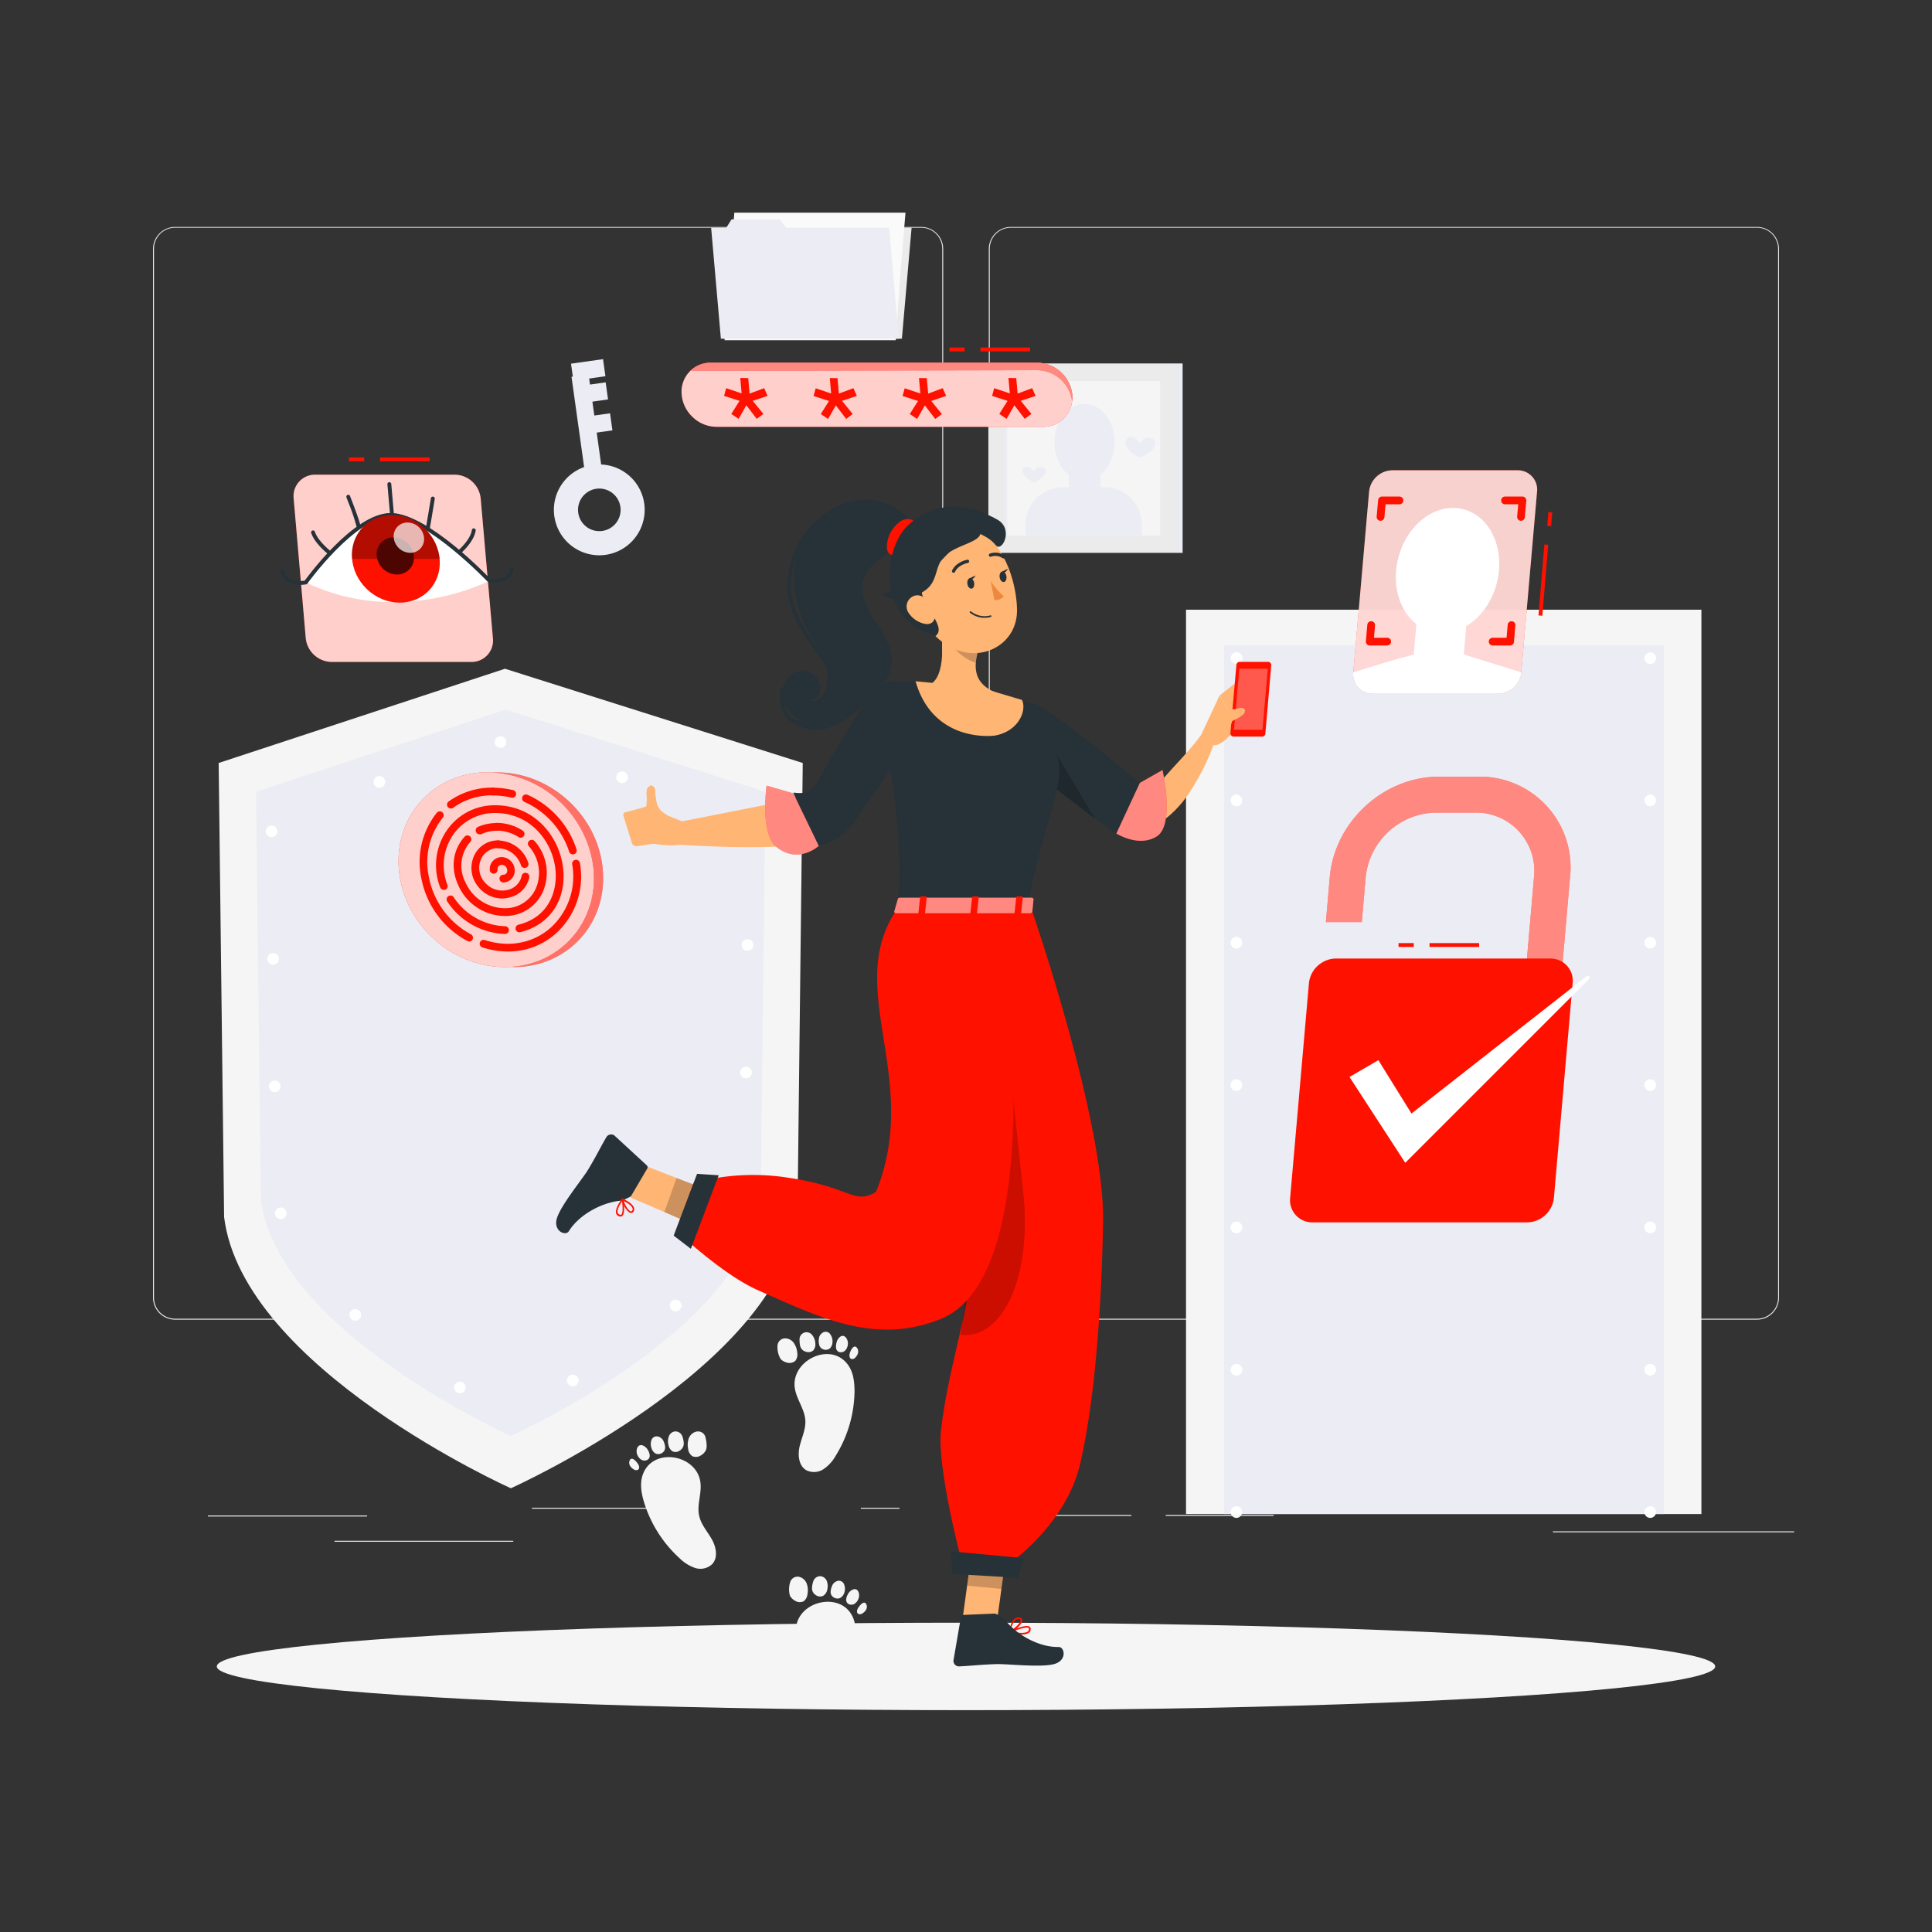 <svg xmlns="http://www.w3.org/2000/svg" viewBox="0 0 500 500"><rect x="0" y="0" width="500" height="500" fill="#333333" stroke="none"/><g id="freepik--background-complete--inject-2"><path d="M238.4,341.53H45.31a5.72,5.72,0,0,1-5.71-5.71V64.39a5.72,5.72,0,0,1,5.71-5.66H238.4a5.71,5.71,0,0,1,5.7,5.71h0V335.82A5.71,5.71,0,0,1,238.4,341.53ZM45.31,58.93a5.47,5.47,0,0,0-5.46,5.46V335.82a5.47,5.47,0,0,0,5.46,5.46H238.4a5.46,5.46,0,0,0,5.45-5.46V64.39a5.46,5.46,0,0,0-5.45-5.46Z" style="fill:#e6e6e6"></path><path d="M454.7,341.53H261.6a5.71,5.71,0,0,1-5.7-5.71V64.39a5.71,5.71,0,0,1,5.7-5.66H454.7a5.71,5.71,0,0,1,5.7,5.66V335.82A5.71,5.71,0,0,1,454.7,341.53ZM261.6,58.93a5.46,5.46,0,0,0-5.45,5.46V335.82a5.46,5.46,0,0,0,5.45,5.46H454.7a5.48,5.48,0,0,0,5.47-5.46V64.39a5.48,5.48,0,0,0-5.47-5.46Z" style="fill:#e6e6e6"></path><path d="M207.75,197.46,206.38,315c-4.84,39.11-74.17,70.16-74.17,70.16S62.87,354.14,58,315L56.59,197.46l74.1-24.39Z" style="fill:#f5f5f5"></path><path d="M198.08,204.9l-1.19,105.54c-4.22,34.11-64.69,61.19-64.69,61.19s-60.47-27.08-64.68-61.19L66.25,204.9l64.63-21.27Z" style="fill:#ECEDF4"></path><path d="M193.84,211.56l-1.12,96.89c-4,32-60.65,57.36-60.65,57.36s-56.69-25.39-60.64-57.36l-1.19-96.89,60.59-19.94Z" style="fill:none;stroke:#fff;stroke-linecap:round;stroke-linejoin:round;stroke-width:3px;stroke-dasharray:0,33"></path><rect x="306.94" y="157.79" width="133.38" height="234.04" style="fill:#f5f5f5"></rect><rect x="316.8" y="166.99" width="113.85" height="224.84" style="fill:#ECEDF4"></rect><path d="M320,392.83a1.43,1.43,0,0,1-.58-.12,1.39,1.39,0,0,1-.48-.32,1.33,1.33,0,0,1-.33-.49,1.56,1.56,0,0,1-.11-.57,1.5,1.5,0,0,1,1.79-1.47l.28.08.26.14a2.11,2.11,0,0,1,.23.19,1,1,0,0,1,.18.23,1.08,1.08,0,0,1,.14.26,1.31,1.31,0,0,1,.09.28,1.36,1.36,0,0,1,0,.29,1.39,1.39,0,0,1-.12.57,1.43,1.43,0,0,1-.32.49A1.52,1.52,0,0,1,320,392.83Z" style="fill:#fff"></path><path d="M318.48,354.49A1.5,1.5,0,0,1,320,353h0a1.5,1.5,0,0,1,1.5,1.5h0A1.5,1.5,0,0,1,320,356h0A1.5,1.5,0,0,1,318.48,354.49Zm0-36.83a1.5,1.5,0,0,1,1.5-1.5h0a1.5,1.5,0,0,1,1.5,1.5h0a1.5,1.5,0,0,1-1.5,1.5h0A1.5,1.5,0,0,1,318.48,317.66Zm0-36.84a1.5,1.5,0,0,1,1.5-1.5h0a1.5,1.5,0,0,1,1.5,1.5h0a1.5,1.5,0,0,1-1.5,1.5h0A1.5,1.5,0,0,1,318.48,280.82Zm0-36.84a1.5,1.5,0,0,1,1.5-1.5h0a1.5,1.5,0,0,1,1.5,1.5h0a1.5,1.5,0,0,1-1.5,1.5h0A1.5,1.5,0,0,1,318.48,244Zm0-36.83a1.5,1.5,0,0,1,1.5-1.5h0a1.5,1.5,0,0,1,1.5,1.5h0a1.5,1.5,0,0,1-1.5,1.5h0A1.5,1.5,0,0,1,318.48,207.15Z" style="fill:#fff"></path><path d="M320,171.81a1.48,1.48,0,0,1-1.06-.44,1.06,1.06,0,0,1-.19-.23,2,2,0,0,1-.14-.25,1,1,0,0,1-.08-.29,1.36,1.36,0,0,1,0-.29,1.52,1.52,0,0,1,.44-1.06,1.37,1.37,0,0,1,.22-.19,1.26,1.26,0,0,1,.26-.13,1.52,1.52,0,0,1,.28-.09,1.47,1.47,0,0,1,.59,0,1.52,1.52,0,0,1,.28.09,1.26,1.26,0,0,1,.26.13,2.11,2.11,0,0,1,.23.19,1.52,1.52,0,0,1,.44,1.06,1.36,1.36,0,0,1,0,.29,1.61,1.61,0,0,1-.09.29,1.23,1.23,0,0,1-.14.25,1,1,0,0,1-.18.23A1.52,1.52,0,0,1,320,171.81Z" style="fill:#fff"></path><path d="M389.88,170.31a1.5,1.5,0,0,1,1.5-1.5h0a1.5,1.5,0,0,1,1.5,1.5h0a1.5,1.5,0,0,1-1.5,1.5h0A1.5,1.5,0,0,1,389.88,170.31Zm-35.7,0a1.5,1.5,0,0,1,1.5-1.5h0a1.5,1.5,0,0,1,1.5,1.5h0a1.5,1.5,0,0,1-1.5,1.5h0A1.5,1.5,0,0,1,354.18,170.31Z" style="fill:#fff"></path><path d="M427.08,171.81a1.43,1.43,0,0,1-.29,0l-.28-.08-.26-.14a2.11,2.11,0,0,1-.23-.19,1.5,1.5,0,0,1-.44-1.06,1.52,1.52,0,0,1,.44-1.06,1.3,1.3,0,0,1,.23-.18.94.94,0,0,1,.26-.14,1.31,1.31,0,0,1,.28-.09,1.47,1.47,0,0,1,.59,0l.28.09a.89.89,0,0,1,.25.14,1,1,0,0,1,.23.18,1.52,1.52,0,0,1,.44,1.06,1.5,1.5,0,0,1-.44,1.06,1.45,1.45,0,0,1-.23.19,2,2,0,0,1-.25.14l-.28.08A1.53,1.53,0,0,1,427.08,171.81Z" style="fill:#fff"></path><path d="M425.58,354.49a1.5,1.5,0,0,1,1.5-1.5h0a1.5,1.5,0,0,1,1.5,1.5h0a1.5,1.5,0,0,1-1.5,1.5h0A1.5,1.5,0,0,1,425.58,354.49Zm0-36.83a1.5,1.5,0,0,1,1.5-1.5h0a1.5,1.5,0,0,1,1.5,1.5h0a1.5,1.5,0,0,1-1.5,1.5h0A1.5,1.5,0,0,1,425.58,317.66Zm0-36.84a1.5,1.5,0,0,1,1.5-1.5h0a1.5,1.5,0,0,1,1.5,1.5h0a1.5,1.5,0,0,1-1.5,1.5h0A1.5,1.5,0,0,1,425.58,280.82Zm0-36.84a1.5,1.5,0,0,1,1.5-1.5h0a1.5,1.5,0,0,1,1.5,1.5h0a1.5,1.5,0,0,1-1.5,1.5h0A1.5,1.5,0,0,1,425.58,244Zm0-36.83a1.5,1.5,0,0,1,1.5-1.5h0a1.5,1.5,0,0,1,1.5,1.5h0a1.5,1.5,0,0,1-1.5,1.5h0A1.5,1.5,0,0,1,425.58,207.15Z" style="fill:#fff"></path><path d="M427.08,392.83a1.5,1.5,0,0,1-1.06-2.56,2.11,2.11,0,0,1,.23-.19l.26-.14.28-.08a1.47,1.47,0,0,1,.59,0l.28.08a2,2,0,0,1,.25.14,1.45,1.45,0,0,1,.23.19,1.5,1.5,0,0,1,.44,1.06,1.46,1.46,0,0,1-.44,1.06A1.5,1.5,0,0,1,427.08,392.83Z" style="fill:#fff"></path><rect x="53.79" y="392.21" width="41.21" height="0.25" style="fill:#ECEDF4"></rect><rect x="137.67" y="390.21" width="41.33" height="0.25" style="fill:#ECEDF4"></rect><rect x="222.78" y="390.21" width="10" height="0.25" style="fill:#ECEDF4"></rect><rect x="86.58" y="398.75" width="46.25" height="0.25" style="fill:#ECEDF4"></rect><rect x="271.2" y="392.08" width="21.6" height="0.25" style="fill:#ECEDF4"></rect><rect x="301.7" y="392.08" width="27.93" height="0.25" style="fill:#ECEDF4"></rect><rect x="401.89" y="396.31" width="62.44" height="0.25" style="fill:#ECEDF4"></rect><polygon points="233.41 87.65 187.34 87.65 189.86 58.94 235.92 58.94 233.41 87.65" style="fill:#ebebeb"></polygon><polygon points="234.34 55.04 233.08 70.03 231.82 88.05 187.52 88.05 190.04 55.04 234.34 55.04" style="fill:#fafafa"></polygon><polygon points="230.11 58.94 232.62 87.65 186.56 87.65 184.04 58.94 187.96 58.94 189.32 56.78 201.73 56.78 203.51 58.94 230.11 58.94" style="fill:#ECEDF4"></polygon><rect x="255.79" y="94.06" width="49.02" height="49.02" style="fill:#ebebeb"></rect><rect x="304.81" y="94.06" width="1.25" height="49.02" style="fill:#ECEDF4"></rect><rect x="260.31" y="98.6" width="39.96" height="39.96" style="fill:#f5f5f5"></rect><rect x="260.32" y="98.6" width="0.37" height="39.96" style="fill:#ECEDF4"></rect><ellipse cx="280.67" cy="114.43" rx="7.79" ry="9.92" style="fill:#ECEDF4"></ellipse><rect x="276.6" y="121.15" width="8.21" height="8.21" transform="translate(561.41 250.52) rotate(180)" style="fill:#ECEDF4"></rect><path d="M265.4,126.12h30.08a0,0,0,0,1,0,0v2.8a9.64,9.64,0,0,1-9.64,9.64H275a9.64,9.64,0,0,1-9.64-9.64v-2.8A0,0,0,0,1,265.4,126.12Z" transform="translate(560.87 264.68) rotate(180)" style="fill:#ECEDF4"></path><path d="M264.64,121.88c0,1.63,3,3,3,3s3-1.33,3-3c0-.78-1.08-1.22-1.79-1A2.18,2.18,0,0,0,267.6,122a3.87,3.87,0,0,0-1.47-1.2A1.12,1.12,0,0,0,264.64,121.88Z" style="fill:#ECEDF4"></path><path d="M291.26,114.59c0,2.15,3.89,3.89,3.89,3.89s3.89-1.74,3.89-3.89c0-1-1.44-1.59-2.35-1.33a2.84,2.84,0,0,0-1.54,1.48,5.26,5.26,0,0,0-1.93-1.58A1.47,1.47,0,0,0,291.26,114.59Z" style="fill:#ECEDF4"></path><path d="M205.71,359.32c.46,2.89,2.55,5.38,2.71,8.3.13,2.29-.94,4.44-1.47,6.67s-.27,5,1.68,6.18a4.48,4.48,0,0,0,4.52-.27,10.26,10.26,0,0,0,3.15-3.49,32.46,32.46,0,0,0,4.85-16.48c0-2.45-.25-5.05-1.69-7C215,347,204.57,352.12,205.71,359.32Z" style="fill:#f5f5f5"></path><path d="M202,351.67a3.2,3.2,0,0,0,1.61.95,2.32,2.32,0,0,0,2.21-.43,2.61,2.61,0,0,0,.5-2.11,5,5,0,0,0-.91-2.56,2.78,2.78,0,0,0-2.36-1.15,2,2,0,0,0-1.82,1.74A6.11,6.11,0,0,0,202,351.67Z" style="fill:#f5f5f5"></path><path d="M210.31,345.66a1.92,1.92,0,0,0-1.94-.85,1.87,1.87,0,0,0-1.44,1.54,5.54,5.54,0,0,0,0,.73,5.82,5.82,0,0,0,.13,1.17,2.27,2.27,0,0,0,.51,1,2.39,2.39,0,0,0,1.25.64,1.86,1.86,0,0,0,1.67-.42,2.35,2.35,0,0,0,.52-1.75A3.72,3.72,0,0,0,210.31,345.66Z" style="fill:#f5f5f5"></path><path d="M214.94,345.41a1.43,1.43,0,0,0-1.75-.66,2.08,2.08,0,0,0-1.24,1.51c0,.22-.06.44-.07.66A4.28,4.28,0,0,0,212,348a1.65,1.65,0,0,0,.52.9,1.84,1.84,0,0,0,1,.42,1.66,1.66,0,0,0,1.33-.43,2.41,2.41,0,0,0,.6-1.6A3,3,0,0,0,214.94,345.41Z" style="fill:#f5f5f5"></path><path d="M219.07,346.37c-.49-.73-1-.78-1.56-.47a2.63,2.63,0,0,0-1,1.49,3.64,3.64,0,0,0-.12.59,3.1,3.1,0,0,0,0,1,1.27,1.27,0,0,0,.52.79,1.35,1.35,0,0,0,.83.2,1.61,1.61,0,0,0,1-.47,2.57,2.57,0,0,0,.67-1.43A2.41,2.41,0,0,0,219.07,346.37Z" style="fill:#f5f5f5"></path><path d="M219.88,350.42a1.6,1.6,0,0,0,0,.72.75.75,0,0,0,.43.56,1.06,1.06,0,0,0,1.1-.42,2.57,2.57,0,0,0,.63-1.08,1.57,1.57,0,0,0-.15-1.22C221,347.53,220,349.7,219.88,350.42Z" style="fill:#f5f5f5"></path><path d="M220.69,426.11c.67-2.36,1.06-4.95.17-7.24-2.75-7.13-14.11-4.86-14.86,2.4Z" style="fill:#f5f5f5"></path><path d="M204.42,412.93a3.19,3.19,0,0,0,1.32,1.33,2.31,2.31,0,0,0,2.24.15,2.63,2.63,0,0,0,1-1.91,5,5,0,0,0-.22-2.7,2.81,2.81,0,0,0-2-1.73,2,2,0,0,0-2.2,1.21A6.17,6.17,0,0,0,204.42,412.93Z" style="fill:#f5f5f5"></path><path d="M214,409.24a1.94,1.94,0,0,0-1.66-1.32,1.89,1.89,0,0,0-1.79,1.12,5.78,5.78,0,0,0-.22.7,5.51,5.51,0,0,0-.18,1.16,2.2,2.2,0,0,0,.23,1.13,2.42,2.42,0,0,0,1,.93,1.82,1.82,0,0,0,1.71,0,2.36,2.36,0,0,0,1-1.55A3.84,3.84,0,0,0,214,409.24Z" style="fill:#f5f5f5"></path><path d="M218.5,410.19A1.44,1.44,0,0,0,217,409.1a2.11,2.11,0,0,0-1.59,1.15,6.44,6.44,0,0,0-.24.61,4.07,4.07,0,0,0-.2,1.05,1.69,1.69,0,0,0,.26,1,1.81,1.81,0,0,0,.9.67,1.64,1.64,0,0,0,1.4-.08,2.4,2.4,0,0,0,1-1.38A3,3,0,0,0,218.5,410.19Z" style="fill:#f5f5f5"></path><path d="M222.24,412.18c-.28-.84-.81-1-1.38-.86a2.66,2.66,0,0,0-1.38,1.17,5.42,5.42,0,0,0-.27.54,3.07,3.07,0,0,0-.22.94,1.28,1.28,0,0,0,.29.89,1.33,1.33,0,0,0,.75.41,1.55,1.55,0,0,0,1.09-.19,2.58,2.58,0,0,0,1-1.21A2.4,2.4,0,0,0,222.24,412.18Z" style="fill:#f5f5f5"></path><path d="M222,416.3a1.58,1.58,0,0,0-.21.69.77.77,0,0,0,.27.65,1.06,1.06,0,0,0,1.17-.12,2.68,2.68,0,0,0,.89-.88,1.59,1.59,0,0,0,.17-1.22C223.77,413.79,222.32,415.65,222,416.3Z" style="fill:#f5f5f5"></path><path d="M181.27,383.66c.37,2.91-1,5.88-.3,8.73.51,2.23,2.14,4,3.26,6s1.65,4.72.09,6.4a4.46,4.46,0,0,1-4.41,1,10.49,10.49,0,0,1-4-2.49,32.45,32.45,0,0,1-9.22-14.49c-.72-2.35-1.16-4.92-.32-7.23C169,374.39,180.38,376.43,181.27,383.66Z" style="fill:#f5f5f5"></path><path d="M182.68,375.3a3.15,3.15,0,0,1-1.28,1.35,2.29,2.29,0,0,1-2.24.2,2.59,2.59,0,0,1-1.07-1.89,5.09,5.09,0,0,1,.16-2.71,2.81,2.81,0,0,1,2-1.76,2,2,0,0,1,2.23,1.16C182.76,372.58,183.11,374.39,182.68,375.3Z" style="fill:#f5f5f5"></path><path d="M173.07,371.81a1.94,1.94,0,0,1,1.63-1.36,1.89,1.89,0,0,1,1.81,1.09,5,5,0,0,1,.24.69,5.42,5.42,0,0,1,.2,1.15,2.14,2.14,0,0,1-.21,1.14,2.34,2.34,0,0,1-1,1,1.82,1.82,0,0,1-1.71.07,2.36,2.36,0,0,1-1-1.54A3.72,3.72,0,0,1,173.07,371.81Z" style="fill:#f5f5f5"></path><path d="M168.55,372.85a1.43,1.43,0,0,1,1.5-1.12,2.11,2.11,0,0,1,1.61,1.11,5.22,5.22,0,0,1,.25.61,4.1,4.1,0,0,1,.23,1.05,1.73,1.73,0,0,1-.25,1,1.81,1.81,0,0,1-.88.69,1.63,1.63,0,0,1-1.4-.05,2.37,2.37,0,0,1-1-1.36A3,3,0,0,1,168.55,372.85Z" style="fill:#f5f5f5"></path><path d="M164.85,374.92c.27-.84.79-1,1.37-.89a2.66,2.66,0,0,1,1.4,1.15,4.6,4.6,0,0,1,.28.53,2.72,2.72,0,0,1,.24.93,1.24,1.24,0,0,1-.27.9,1.32,1.32,0,0,1-.74.42,1.57,1.57,0,0,1-1.1-.16,2.63,2.63,0,0,1-1.05-1.19A2.41,2.41,0,0,1,164.85,374.92Z" style="fill:#f5f5f5"></path><path d="M165.19,379a1.76,1.76,0,0,1,.23.69.79.79,0,0,1-.26.66,1.09,1.09,0,0,1-1.18-.1,2.56,2.56,0,0,1-.9-.86,1.55,1.55,0,0,1-.19-1.22C163.36,376.56,164.85,378.39,165.19,379Z" style="fill:#f5f5f5"></path><path d="M156.73,143.59a11.75,11.75,0,1,1,10-13.27A11.77,11.77,0,0,1,156.73,143.59Zm-2.38-17.1a5.51,5.51,0,1,0,6.21,4.7A5.52,5.52,0,0,0,154.35,126.49Z" style="fill:#ECEDF4"></path><rect x="149.86" y="97.09" width="4.46" height="28.69" transform="translate(-13.94 22.09) rotate(-7.95)" style="fill:#ECEDF4"></rect><rect x="147.94" y="93.82" width="8.37" height="4.46" transform="matrix(0.99, -0.14, 0.14, 0.99, -11.82, 21.95)" style="fill:#ECEDF4"></rect><rect x="149.23" y="99.46" width="7.87" height="4.46" transform="translate(-12.59 22.15) rotate(-7.94)" style="fill:#ECEDF4"></rect><rect x="151.36" y="107.4" width="6.87" height="4.46" transform="translate(-13.67 22.45) rotate(-7.94)" style="fill:#ECEDF4"></rect></g><g id="freepik--Shadows--inject-2"><g id="freepik--Shadow--inject-214--inject-2"><ellipse id="freepik--path--inject-214--inject-2" cx="250" cy="431.27" rx="193.89" ry="11.32" style="fill:#f5f5f5"></ellipse></g></g><g id="freepik--Fingerprint--inject-2"><ellipse cx="128.44" cy="225.06" rx="24.14" ry="26.34" transform="translate(-122.95 162.21) rotate(-46.25)" style="fill:#ff1100"></ellipse><g style="opacity:0.8"><ellipse cx="128.44" cy="225.06" rx="24.14" ry="26.34" transform="translate(-122.95 162.21) rotate(-46.25)" style="fill:#fff"></ellipse></g><path d="M116.69,209.24a1,1,0,0,1-.6-1.8,19.21,19.21,0,0,1,11.57-3.6h0a1,1,0,0,1,0,2h0a17.18,17.18,0,0,0-10.37,3.2A1,1,0,0,1,116.69,209.24Z" style="fill:#ff1100"></path><path d="M121.42,243.64a1,1,0,0,1-.47-.12,23.3,23.3,0,0,1-11.9-16.18,20.37,20.37,0,0,1,4-17,1,1,0,0,1,1.54,1.28A18.39,18.39,0,0,0,111,227a21.37,21.37,0,0,0,10.88,14.8,1,1,0,0,1-.47,1.88Z" style="fill:#ff1100"></path><path d="M131.43,246.25a21.6,21.6,0,0,1-6.59-1.06,1,1,0,0,1,.62-1.91c6.15,2,12.29.88,16.84-3a17.92,17.92,0,0,0,5.78-16.6,1,1,0,1,1,2-.32,19.83,19.83,0,0,1-6.45,18.43A18.44,18.44,0,0,1,131.43,246.25Z" style="fill:#ff1100"></path><path d="M148.25,221.12a1,1,0,0,1-.95-.7,21.31,21.31,0,0,0-11.58-12.89,1,1,0,0,1,.8-1.84,23.34,23.34,0,0,1,12.68,14.12,1,1,0,0,1-.64,1.26A1.18,1.18,0,0,1,148.25,221.12Z" style="fill:#ff1100"></path><path d="M132.49,206.4a.85.85,0,0,1-.23,0,20.33,20.33,0,0,0-4.59-.53,1,1,0,0,1-1-1,1,1,0,0,1,1-1h0a22.05,22.05,0,0,1,5,.59,1,1,0,0,1-.23,2Z" style="fill:#ff1100"></path><path d="M114.85,230.29a1,1,0,0,1-.94-.65,15.87,15.87,0,0,1,1.76-14.78,15,15,0,0,1,12.52-6.46h0a1,1,0,0,1,0,2h0A13.09,13.09,0,0,0,117.3,216,13.93,13.93,0,0,0,115.79,229a1,1,0,0,1-.59,1.28A1.07,1.07,0,0,1,114.85,230.29Z" style="fill:#ff1100"></path><path d="M130.71,241.71h0a18.63,18.63,0,0,1-15-8.47,1,1,0,0,1,1.67-1.09,16.62,16.62,0,0,0,13.33,7.56,1,1,0,0,1,0,2Z" style="fill:#ff1100"></path><path d="M134.45,241.28a1,1,0,0,1-1-.76,1,1,0,0,1,.73-1.21c8.11-2,10.21-9.11,9.54-14.57-.87-7.12-6.49-14.33-15.56-14.34a1,1,0,0,1-1-1,1,1,0,0,1,1-1h0c10.23,0,16.57,8.1,17.55,16.1,1,8.25-3.33,14.83-11.05,16.75A1,1,0,0,1,134.45,241.28Z" style="fill:#ff1100"></path><path d="M124.1,215.92a1,1,0,0,1-.9-.58,1,1,0,0,1,.48-1.33,11.71,11.71,0,0,1,4.87-1,1,1,0,0,1,0,2,9.66,9.66,0,0,0-4,.87A1,1,0,0,1,124.1,215.92Z" style="fill:#ff1100"></path><path d="M130.53,237.05a13.25,13.25,0,0,1-11.91-7.9c-2.07-4.51-1.46-9.22,1.63-12.62a1,1,0,0,1,1.41-.06,1,1,0,0,1,.06,1.41,9.28,9.28,0,0,0-1.28,10.43,11.25,11.25,0,0,0,10.41,6.74,8.64,8.64,0,0,0,7.85-5.17A10.33,10.33,0,0,0,136.86,219a1,1,0,1,1,1.52-1.3,12.32,12.32,0,0,1,2.15,13,10.62,10.62,0,0,1-9.62,6.36Z" style="fill:#ff1100"></path><path d="M134.74,216.8a.94.94,0,0,1-.53-.16,10.56,10.56,0,0,0-5.66-1.68,1,1,0,0,1,0-2h0a12.48,12.48,0,0,1,6.73,2,1,1,0,0,1-.54,1.84Z" style="fill:#ff1100"></path><path d="M130,232.54a8,8,0,0,1-6.11-2.9,7.61,7.61,0,0,1-1.2-8.15,6.75,6.75,0,0,1,6.27-4h0a1,1,0,0,1,0,2,4.79,4.79,0,0,0-4.45,2.81,5.61,5.61,0,0,0,.91,6,5.91,5.91,0,0,0,6,2,4.73,4.73,0,0,0,3.59-3.64,1,1,0,0,1,1.19-.76,1,1,0,0,1,.77,1.19,6.71,6.71,0,0,1-5.06,5.15A8.12,8.12,0,0,1,130,232.54Z" style="fill:#ff1100"></path><path d="M135.82,224.62a1,1,0,0,1-1-.7,6.32,6.32,0,0,0-5.87-4.4,1,1,0,1,1,0-2h0a8.37,8.37,0,0,1,7.78,5.8,1,1,0,0,1-.65,1.26A1,1,0,0,1,135.82,224.62Z" style="fill:#ff1100"></path><path d="M130.27,228.38a1,1,0,0,1,0-2,1,1,0,0,0,1-1.06,1.47,1.47,0,0,0-1.45-1.51,1.11,1.11,0,0,0-.78.35,1.2,1.2,0,0,0-.28.88,1,1,0,1,1-2,.12,3.09,3.09,0,0,1,3-3.35,3.46,3.46,0,0,1,3.45,3.51,3,3,0,0,1-3,3.06Z" style="fill:#ff1100"></path><path d="M156,225.05c1.22,13.93-9.09,25.22-23,25.22l-1.08,0c13.26-.68,22.89-11.7,21.71-25.19a28.13,28.13,0,0,0-26.11-25.18c.35,0,.71,0,1.07,0C142.54,199.84,154.82,211.13,156,225.05Z" style="fill:#ff1100"></path><g style="opacity:0.4;isolation:isolate"><path d="M156,225.05c1.22,13.93-9.09,25.22-23,25.22l-1.08,0c13.26-.68,22.89-11.7,21.71-25.19a28.13,28.13,0,0,0-26.11-25.18c.35,0,.71,0,1.07,0C142.54,199.84,154.82,211.13,156,225.05Z" style="fill:#fff"></path></g></g><g id="freepik--verification-code--inject-2"><path d="M176.42,102.14a8.66,8.66,0,0,0,.12.89,9.12,9.12,0,0,0,2.82,5,9,9,0,0,0,6.07,2.43h84.49a7.44,7.44,0,0,0,7.59-7.4,8.88,8.88,0,0,0,0-.89,9.25,9.25,0,0,0-9-8.28H184A7.47,7.47,0,0,0,176.42,102.14Z" style="fill:#ff1100"></path><path d="M176.42,102.14a8.66,8.66,0,0,0,.12.89,9.12,9.12,0,0,0,2.82,5,9,9,0,0,0,6.07,2.43h84.49a7.44,7.44,0,0,0,7.59-7.4,8.88,8.88,0,0,0,0-.89,9.25,9.25,0,0,0-9-8.28H184A7.47,7.47,0,0,0,176.42,102.14Z" style="fill:#fff;opacity:0.8"></path><path d="M277.51,103a5.29,5.29,0,0,1-.06.8,9.25,9.25,0,0,0-9-8L178.62,96A7.56,7.56,0,0,1,184,93.86h84.49a9.25,9.25,0,0,1,9,8.28A8.88,8.88,0,0,1,277.51,103Z" style="fill:#ff1100"></path><path d="M277.51,103a5.29,5.29,0,0,1-.06.8,9.25,9.25,0,0,0-9-8L178.62,96A7.56,7.56,0,0,1,184,93.86h84.49a9.25,9.25,0,0,1,9,8.28A8.88,8.88,0,0,1,277.51,103Z" style="fill:#fff;opacity:0.5;isolation:isolate"></path><path d="M263,97.86l.36,4,3.76-1.4.89,2-3.84,1.28,2.76,3.39-1.73,1.27-2.69-3.52-2,3.52-1.89-1.27,2.13-3.39-4-1.28.54-2,4.05,1.35-.36-4Z" style="fill:#ff1100"></path><path d="M239.85,97.86l.36,4,3.76-1.4.9,2L241,103.77l2.76,3.39-1.72,1.27-2.69-3.52-2,3.52-1.9-1.27,2.14-3.39-4-1.28.54-2,4.05,1.35-.35-4Z" style="fill:#ff1100"></path><path d="M216.75,97.86l.35,4,3.76-1.4.9,2-3.85,1.28,2.76,3.39L219,108.43l-2.69-3.52-2,3.52-1.89-1.27,2.13-3.39-4-1.28.55-2,4,1.35-.35-4Z" style="fill:#ff1100"></path><path d="M193.64,97.86l.35,4,3.77-1.4.89,2-3.85,1.28,2.77,3.39-1.73,1.27-2.69-3.52-2,3.52-1.89-1.27,2.13-3.39-4-1.28.54-2,4,1.35-.35-4Z" style="fill:#ff1100"></path><rect x="245.71" y="89.94" width="3.94" height="1" style="fill:#ff1100"></rect><rect x="253.73" y="89.94" width="12.85" height="1" style="fill:#ff1100"></rect></g><g id="freepik--face-recognition--inject-2"><path d="M397.79,127.24,393.7,174a6.17,6.17,0,0,1-6,5.52H355.23a5,5,0,0,1-5-5.52l4.09-46.77a6.14,6.14,0,0,1,6-5.52h32.47A5,5,0,0,1,397.79,127.24Z" style="fill:#ff1100;opacity:0.8"></path><path d="M397.79,127.24,393.7,174a6.17,6.17,0,0,1-6,5.52H355.23a5,5,0,0,1-5-5.52l4.09-46.77a6.14,6.14,0,0,1,6-5.52h32.47A5,5,0,0,1,397.79,127.24Z" style="fill:#fff;opacity:0.8"></path><path d="M357.28,134.78h-.09a1,1,0,0,1-.91-1.08l.38-4.28a1,1,0,0,1,1-.91h4.52a1,1,0,0,1,0,2h-3.6l-.3,3.36A1,1,0,0,1,357.28,134.78Z" style="fill:#ff1100"></path><path d="M393.64,134.78h-.09a1,1,0,0,1-.91-1.08l.28-3.19H389.5a1,1,0,0,1,0-2H394a1,1,0,0,1,1,1.09l-.38,4.27A1,1,0,0,1,393.64,134.78Z" style="fill:#ff1100"></path><path d="M359,167.05h-4.52a1,1,0,0,1-.73-.32,1,1,0,0,1-.26-.76l.37-4.28a1,1,0,0,1,2,.17l-.28,3.19H359a1,1,0,0,1,0,2Z" style="fill:#ff1100"></path><path d="M390.81,167.05H386.3a1,1,0,0,1,0-2h3.6l.29-3.36a1,1,0,0,1,1.08-.91,1,1,0,0,1,.91,1.08l-.37,4.28A1,1,0,0,1,390.81,167.05Z" style="fill:#ff1100"></path><ellipse cx="374.61" cy="147.63" rx="16.37" ry="13.16" transform="translate(138.13 473.52) rotate(-75.54)" style="fill:#fff"></ellipse><polygon points="378.55 172.53 365.6 172.53 366.73 159.58 379.68 159.58 378.55 172.53" style="fill:#fff"></polygon><path d="M393.7,174a6.17,6.17,0,0,1-6,5.52H355.23a5,5,0,0,1-5-5.52s14.92-4.72,16.76-4.72h11.53Z" style="fill:#fff"></path><rect x="390.17" y="149.62" width="18.43" height="1" transform="translate(217.01 535.84) rotate(-85.29)" style="fill:#ff1100"></rect><rect x="399.24" y="133.84" width="3.62" height="1" transform="translate(234.26 523.01) rotate(-85.29)" style="fill:#ff1100"></rect></g><g id="freepik--Verified--inject-2"><rect x="361.94" y="244.07" width="3.94" height="1" style="fill:#ff1100"></rect><rect x="369.96" y="244.07" width="12.85" height="1" style="fill:#ff1100"></rect><path d="M406.33,227l-2.49,28.5a5.18,5.18,0,0,1-5.06,4.65,4.2,4.2,0,0,1-4.25-4.65L397,227a15.08,15.08,0,0,0-15.24-16.7H371.6A18.61,18.61,0,0,0,353.44,227l-1,11.64h-9.3l1-11.64c1.25-14.34,13.94-26,28.27-26h10.2A23.47,23.47,0,0,1,406.33,227Z" style="fill:#ff1100"></path><g style="opacity:0.5;isolation:isolate"><path d="M406.33,227l-2.49,28.5a5.18,5.18,0,0,1-5.06,4.65,4.2,4.2,0,0,1-4.25-4.65L397,227a15.08,15.08,0,0,0-15.24-16.7H371.6A18.61,18.61,0,0,0,353.44,227l-1,11.64h-9.3l1-11.64c1.25-14.34,13.94-26,28.27-26h10.2A23.47,23.47,0,0,1,406.33,227Z" style="fill:#fff"></path></g><path d="M407,254.46,402.15,310a7.07,7.07,0,0,1-6.92,6.35H339.69a5.73,5.73,0,0,1-5.8-6.35l4.86-55.54a7.07,7.07,0,0,1,3.46-5.39,6.8,6.8,0,0,1,3.46-1H401.2a6,6,0,0,1,3.21.91A5.76,5.76,0,0,1,407,254.46Z" style="fill:#ff1100"></path><path d="M349.25,278.72l14.43,22.21,47.59-47.59a.48.48,0,0,0-.63-.71l-45.35,35.55-8.57-13.81Z" style="fill:#fff"></path></g><g id="freepik--eye-scan--inject-2"><path d="M122,171.31H85.82a6.85,6.85,0,0,1-6.69-6.15L76,129a5.54,5.54,0,0,1,5.61-6.15h36.14A6.84,6.84,0,0,1,124.4,129l3.16,36.14A5.54,5.54,0,0,1,122,171.31Z" style="fill:#ff1100"></path><path d="M122,171.31H85.82a6.85,6.85,0,0,1-6.69-6.15L76,129a5.54,5.54,0,0,1,5.61-6.15h36.14A6.84,6.84,0,0,1,124.4,129l3.16,36.14A5.54,5.54,0,0,1,122,171.31Z" style="fill:#fff;opacity:0.8"></path><path d="M79.15,150.73S92,132.84,101.46,133.3s25.18,17,25.18,17S103.47,162.47,79.15,150.73Z" style="fill:#fff"></path><path d="M79.56,151l-.81-.58c.52-.73,12.77-17.65,22.35-17.65h.39c9.56.46,24.86,16.48,25.51,17.16l-.72.69c-.16-.16-15.68-16.41-24.84-16.85h-.34C92,133.79,79.68,150.85,79.56,151Z" style="fill:#263238"></path><path d="M77.82,151.36c-1.94,0-4.46-.72-5.35-3.46a.5.5,0,0,1,.32-.63.49.49,0,0,1,.63.32c1.15,3.54,5.45,2.69,5.63,2.65a.51.51,0,0,1,.59.39.5.5,0,0,1-.39.59A7.36,7.36,0,0,1,77.82,151.36Z" style="fill:#263238"></path><path d="M85.45,143.68a.5.5,0,0,1-.31-.1c-.15-.12-3.7-2.86-4.6-5.65a.5.5,0,0,1,.32-.63.51.51,0,0,1,.63.32c.81,2.49,4.22,5.14,4.26,5.16a.5.5,0,0,1,.09.7A.5.5,0,0,1,85.45,143.68Z" style="fill:#263238"></path><path d="M92.79,136.87h0a.52.52,0,0,1-.49-.51,52.06,52.06,0,0,0-2.17-6.4c-.25-.66-.43-1.14-.47-1.26a.5.5,0,0,1,.34-.63.5.5,0,0,1,.62.34c0,.12.21.56.44,1.19,1.4,3.67,2.26,6.08,2.24,6.78A.49.49,0,0,1,92.79,136.87Z" style="fill:#263238"></path><path d="M101.46,133.8a.52.52,0,0,1-.5-.46l-.7-8a.5.5,0,0,1,1-.09l.7,8.06a.51.51,0,0,1-.45.54Z" style="fill:#263238"></path><path d="M128.14,150.81a8.44,8.44,0,0,1-1.46-.12.5.5,0,0,1-.39-.59.48.48,0,0,1,.58-.39s2.45.47,3.95-.59a2.8,2.8,0,0,0,1.14-2,.5.5,0,1,1,1,.15,3.79,3.79,0,0,1-1.56,2.65A5.7,5.7,0,0,1,128.14,150.81Z" style="fill:#263238"></path><path d="M119.16,143.15a.48.48,0,0,1-.37-.17.5.5,0,0,1,0-.71s3-2.64,3.32-5.1a.51.51,0,0,1,.57-.42.5.5,0,0,1,.42.57c-.42,2.82-3.52,5.58-3.65,5.7A.46.46,0,0,1,119.16,143.15Z" style="fill:#263238"></path><path d="M110.71,137.34h-.09a.51.51,0,0,1-.41-.58c0-.06,1.1-6.49,1.3-7.81a.5.5,0,1,1,1,.15c-.2,1.33-1.29,7.77-1.3,7.83A.5.5,0,0,1,110.71,137.34Z" style="fill:#263238"></path><ellipse cx="102.45" cy="144.63" rx="10.84" ry="11.84" transform="translate(-72.87 118.63) rotate(-46.25)" style="fill:#ff1100"></ellipse><path d="M107.14,144.63a6.45,6.45,0,0,0,0-.76,5.36,5.36,0,0,0-5.24-4.81,4.34,4.34,0,0,0-4.39,4.81,3.28,3.28,0,0,0,.14.76H91.13a10.21,10.21,0,0,1,10.33-11.33,12.63,12.63,0,0,1,12.33,11.33Z" style="opacity:0.3"></path><path d="M107.13,143.87a6.45,6.45,0,0,1,0,.76,4.33,4.33,0,0,1-4.41,4.05,5.35,5.35,0,0,1-5.09-4.05,3.28,3.28,0,0,1-.14-.76,4.34,4.34,0,0,1,4.39-4.81A5.36,5.36,0,0,1,107.13,143.87Z" style="opacity:0.7"></path><path d="M109.74,139.15a3.54,3.54,0,0,1-3.58,3.92,4.37,4.37,0,0,1-4.26-3.92,3.53,3.53,0,0,1,3.58-3.92A4.36,4.36,0,0,1,109.74,139.15Z" style="fill:#fff;opacity:0.7"></path><rect x="90.32" y="118.38" width="3.94" height="1" style="fill:#ff1100"></rect><rect x="98.34" y="118.38" width="12.85" height="1" style="fill:#ff1100"></rect></g><g id="freepik--Character--inject-2"><path d="M276,191.65l.34.41.46.53c.33.35.65.72,1,1.06.69.72,1.44,1.42,2.2,2.13a58.1,58.1,0,0,0,4.77,3.95c1.69,1.26,3.47,2.41,5.25,3.55,1,.54,1.82,1.11,2.76,1.63l2.17,1.2a1.44,1.44,0,0,0,1,.06c.7-.21,4.72-4.19,6-5.67,2.84-3.25,7.14-7.53,9.46-11.17L314,192.9a58.69,58.69,0,0,1-6.47,12.64,28,28,0,0,1-5.1,5.71,14.34,14.34,0,0,1-3.92,2.35,9.51,9.51,0,0,1-5.68.43,8.9,8.9,0,0,1-1.43-.48l-.9-.39-1.62-.74c-1.09-.48-2.14-1.06-3.2-1.59a66.35,66.35,0,0,1-6.16-3.73,63.54,63.54,0,0,1-5.75-4.46c-.95-.83-1.8-1.67-2.67-2.58-.43-.45-.87-.92-1.29-1.41l-.62-.76c-.23-.28-.4-.49-.71-.92Z" style="fill:#ffb573"></path><path d="M311,189.88l4.64-9.92,4.43,7.94s-2.91,5-6.07,5Z" style="fill:#ffb573"></path><polygon points="320.9 175.84 325.58 181.86 320.11 187.89 315.68 179.96 320.9 175.84" style="fill:#ffb573"></polygon><path d="M319.27,190.63h7.37a.84.84,0,0,0,.83-.76L329,172.2a.83.83,0,0,0-.83-.91h-7.36a.84.84,0,0,0-.83.77l-1.55,17.66A.84.84,0,0,0,319.27,190.63Z" style="fill:#ff1100"></path><polygon points="319.35 188.86 326.73 188.86 328.11 173.07 320.73 173.07 319.35 188.86" style="fill:#fff;opacity:0.3"></polygon><path d="M318.87,186.62h0l1.31-.67a8,8,0,0,0,1.83-1.28l.24-.87a1.26,1.26,0,0,0-1.39-.57l-1.09.3-5.41.41-.13,2.28,1.58,2.44.54,0A2.47,2.47,0,0,0,318.87,186.62Z" style="fill:#ffb573"></path><path d="M266.56,182c3.75-.68,30.2,22.25,30.2,22.25l-7.84,11.5s-28.92-20.14-28-25C261.81,185.64,261.1,183,266.56,182Z" style="fill:#263238"></path><path d="M269.9,189.33l-.29,12c3,2.33,13.84,10.64,13.84,10.64Z" style="opacity:0.2;isolation:isolate"></path><polygon points="248.93 420.31 257.8 421.18 260.62 400.61 251.74 399.74 248.93 420.31" style="fill:#ffb573"></polygon><polygon points="161.6 299.61 159.33 308.25 178.52 316.52 182.5 307.75 161.6 299.61" style="fill:#ffb573"></polygon><path d="M264.15,423a3.38,3.38,0,0,0,2.19-.48,1.18,1.18,0,0,0,.4-1,.65.65,0,0,0-.34-.57c-1.07-.64-4.69,1.08-5.1,1.27a.21.21,0,0,0-.12.21.21.21,0,0,0,.17.18A15.5,15.5,0,0,0,264.15,423Zm1.61-1.79a.7.7,0,0,1,.4.09.26.26,0,0,1,.14.23.8.8,0,0,1-.27.67c-.55.47-2,.51-4,.13a11.52,11.52,0,0,1,3.76-1.13Z" style="fill:#ff1100"></path><path d="M261.39,422.57l.08,0c1.08-.45,3.25-2.31,3.11-3.33a.79.79,0,0,0-.78-.62,1.47,1.47,0,0,0-1.19.3c-1.15.89-1.42,3.3-1.44,3.39a.23.23,0,0,0,.05.21A.22.22,0,0,0,261.39,422.57ZM263.6,419l.12,0c.39.06.41.21.41.26.09.61-1.39,2.09-2.5,2.68a4.78,4.78,0,0,1,1.22-2.72,1.06,1.06,0,0,1,.77-.19Z" style="fill:#ff1100"></path><path d="M257.36,417.6l-8,.34a.7.7,0,0,0-.69.63l-1.92,11.17a1.44,1.44,0,0,0,1.37,1.52h.16c3.49-.18,5.17-.44,9.59-.59,2.71-.09,11,.89,14.7.05s3-4.51,1.41-4.48c-5.14.1-11.07-3.25-14-7.17C259.47,418.74,257.92,417.57,257.36,417.6Z" style="fill:#263238"></path><path d="M163.41,309.38l4.08-6.93a.69.69,0,0,0-.17-.92L159,293.86a1.45,1.45,0,0,0-2,.32l-.09.14c-1.74,3-2.43,4.58-4.7,8.37-1.4,2.33-6.74,8.8-8,12.33s2.16,5,3,3.62c2.71-4.38,8.74-7.54,13.64-7.92C161.32,310.54,163.13,309.87,163.41,309.38Z" style="fill:#263238"></path><polygon points="260.62 400.61 259.17 411.22 250.29 410.35 251.73 399.75 260.62 400.61" style="opacity:0.2"></polygon><polygon points="188.4 309.89 184.3 319.14 171.94 313.68 175.09 304.87 188.4 309.89" style="opacity:0.2"></polygon><path d="M272.23,192.55c5.07,8.62-1.13,15.89-6.31,41.65l-33.42.09c.54-13.88.48-25.1-5.44-52.41a4.58,4.58,0,0,1,4.49-5.6c2.76,0,6.23.09,9.76.45a121.54,121.54,0,0,1,16.55,2.51,68.75,68.75,0,0,1,8.7,2.72C268.28,182.54,270.35,187.22,272.23,192.55Z" style="fill:#263238"></path><path d="M267.16,235.94s18.77,54.27,18.32,80.37c-.26,14.95-1.39,42.81-5.9,62.4-3.68,16-18.68,26.2-18.68,26.2l-12-.71s-6.5-24.4-5.37-34.11c2.25-19.33,8.92-33.85,8.11-51.6-1.28-29.06-9.88-83-9.88-83Z" style="fill:#ff1100"></path><polygon points="246.49 407.33 263.44 408.33 264.98 403.24 246.04 401.49 246.49 407.33" style="fill:#263238"></polygon><path d="M248.63,345.58s0-.1.1-.09c10.65,1,18-14.33,16.25-35.32l-5.65-53.5Z" style="opacity:0.2;isolation:isolate"></path><path d="M258.74,235.49s14.92,95.43-16.1,106.17c-16.37,6.2-30.14-.52-46.45-7.74-9.43-4.17-21.21-15.46-21.21-15.46l4.53-12.33a59,59,0,0,1,25-1.26c15.9,2.46,16.57,7,22.22,3.57,11.88-29.36-8.56-52.57,5.33-73Z" style="fill:#ff1100"></path><polygon points="180.4 303.79 174.34 319.78 178.8 323.19 186 304.16 180.4 303.79" style="fill:#263238"></polygon><path d="M177.9,217.56c-1.51,2.23-9.17.72-9.17.72l-1.63-9.49,9.41,3.77Z" style="fill:#ffb573"></path><path d="M169,208.3l1.46,9.86-5.65.84a1.24,1.24,0,0,1-1.33-1L161.31,211a.65.65,0,0,1,.46-.77Z" style="fill:#ffb573"></path><path d="M166.47,212.77l3.22.57,3.05-2.29-1.18-.84a4,4,0,0,1-1.58-2.37,17.34,17.34,0,0,1-.41-3.05v-.34a1.39,1.39,0,0,0-1.18-1.2l-.8.59c-.5,1.09-.14,2.36-.2,3.21l-.13,1.65-1.29.56Z" style="fill:#ffb573"></path><path d="M228.67,180l-18.92,26L175,212.86v5.7s32.66,2.42,40-1.85,19.65-30.17,19.65-30.17Z" style="fill:#ffb573"></path><path d="M228.45,130c-7.94-2.66-17.15,2.27-20.78,9.81s-2.36,16.79,1.73,24.09c1.23,2.21,2.7,4.29,3.71,6.6a10.44,10.44,0,0,1,.69,7.37c-.82,2.39-1.66,3.92-4.62,3.54,0,0,0-1.64,1.13-1.44h0s-2.4,1.33-3.34.46c1.09,1.68,4,1.07,4.93-.71,1.39-2.65-1.17-6.24-4.17-6.21s-5.44,3.07-5.34,6.06a8.22,8.22,0,0,0,5,6.89,3.72,3.72,0,0,1-4-2.15c1.36,3.56,5.8,5.13,9.55,4.43s6.92-3.1,9.86-5.53c4-3.28,8.09-7.43,8-12.56-.09-3.83-2.55-7.12-4.62-10.35s-3.88-7.17-2.56-10.76c1.11-3.05,4.13-4.89,6.79-6.75,1.92-1.33,5.82-4.3,5.36-7.11C235.3,133,230.7,130.75,228.45,130Z" style="fill:#263238"></path><path d="M210.56,219l-5.24-13.87,1.2.1a5.07,5.07,0,0,0,4.85-2.58c4-7.12,14.33-25.19,17.24-26.09,4.15-1.23,8.42,2.09,10,7,1.19,3.61-11,19.09-16.62,27.89C217,219.24,210.56,219,210.56,219Z" style="fill:#263238"></path><path d="M159.45,313.94v.11a1.22,1.22,0,0,0,.9.76.74.74,0,0,0,.71-.15c.84-.77.3-4,.25-4.32a.2.2,0,0,0-.16-.17.24.24,0,0,0-.21.08C160.26,311.21,159.18,312.92,159.45,313.94Zm1.54-3c.18,1.28.26,3-.21,3.42a.33.33,0,0,1-.32,0,.8.8,0,0,1-.6-.5c-.18-.54.2-1.64,1.13-2.94Z" style="fill:#ff1100"></path><path d="M161,310.76c.26,1.08,1.28,2.92,2.18,3.14a.74.74,0,0,0,.82-.42,1.11,1.11,0,0,0,.06-.94c-.41-1.24-2.77-2.26-2.87-2.31a.22.22,0,0,0-.21,0,.22.22,0,0,0-.08.2A2.19,2.19,0,0,0,161,310.76Zm2.72,2a.68.68,0,0,1-.09.52c-.13.24-.26.24-.36.22-.61-.12-1.54-1.63-1.84-2.68.77.39,2,1.12,2.26,1.88a.09.09,0,0,0,0,.06Z" style="fill:#ff1100"></path><path d="M232.38,232.6l-.93,3.25c-.12.25.17.51.59.5l34.5,0c.33,0,.6-.17.62-.37l.32-3.25c0-.22-.26-.42-.62-.41l-33.9,0A.64.64,0,0,0,232.38,232.6Z" style="fill:#ff1100"></path><path d="M232.38,232.6l-.93,3.25c-.12.25.17.51.59.5l34.5,0c.33,0,.6-.17.62-.37l.32-3.25c0-.22-.26-.42-.62-.41l-33.9,0A.64.64,0,0,0,232.38,232.6Z" style="fill:#fff;opacity:0.5;isolation:isolate"></path><path d="M239,236.65h-1c-.19,0-.35-.1-.33-.22l.45-4.23c0-.12.19-.22.39-.22h1c.19,0,.34.1.33.23l-.45,4.22C239.33,236.55,239.15,236.66,239,236.65Z" style="fill:#ff1100"></path><path d="M263.87,236.65h-1c-.18,0-.34-.1-.32-.22l.45-4.22c0-.13.18-.23.37-.23h1c.19,0,.35.1.33.22l-.45,4.22C264.23,236.55,264.07,236.65,263.87,236.65Z" style="fill:#ff1100"></path><path d="M252.46,236.63h-1c-.19,0-.35-.1-.33-.22l.45-4.22c0-.13.19-.23.38-.23h1c.19,0,.34.1.33.22l-.46,4.22C252.83,236.53,252.66,236.63,252.46,236.63Z" style="fill:#ff1100"></path><path d="M242.87,158.53c1.06,5.45,2.1,15.29-1.6,18.25,0,0,1.48,5.59,11.37,7.08,10.92,1.64,5.19-4.58,5.19-4.58-5.95-2.35-5.8-6.65-4.78-10.61Z" style="fill:#ffb573"></path><path d="M241.31,176.73A106.07,106.07,0,0,1,257,178.91l7.48,2.23c1.33,2.68-.85,8.19-7.11,9.24,0,0-15.77,2.17-20.42-14.07Z" style="fill:#ffb573"></path><path d="M247,162.68l6,6a15.21,15.21,0,0,0-.49,2.84c-2.28-.67-5.94-3.18-6.19-5.58A8.25,8.25,0,0,1,247,162.68Z" style="opacity:0.2;isolation:isolate"></path><path d="M236.19,151.65c2.68,8.46,3.62,12.1,9.11,15.43,8.18,5,18-.12,17.9-9.2-.08-8.18-4.43-20.64-13.72-22a12.1,12.1,0,0,0-13.29,15.74Z" style="fill:#ffb573"></path><path d="M256.38,150.33a19,19,0,0,0,3.41,4,3.12,3.12,0,0,1-2.43,1Z" style="fill:#ed893e"></path><path d="M255.43,159.85a5.82,5.82,0,0,0,1-.2.2.2,0,0,0,.15-.24h0a.21.21,0,0,0-.25-.15,5.67,5.67,0,0,1-5-1,.22.22,0,0,0-.31,0,.21.21,0,0,0,0,.3A6,6,0,0,0,255.43,159.85Z" style="fill:#263238"></path><path d="M233.28,134.76a8.2,8.2,0,0,0-3.74,6.55,3.06,3.06,0,0,0,.23,1.47,1.42,1.42,0,0,0,1.14.85c.76,0,1.32-.68,1.74-1.32l1.94-3a14.91,14.91,0,0,0,2-3.19C237.24,134.15,234.47,134,233.28,134.76Z" style="fill:#ff1100"></path><path d="M234.23,136.75c-5.31,6.14-7.69,23.13,7.87,27.87,2.6-2.06-1.6-5.81-3.38-10.55-1.17-3.1,4.76-8.89,7.07-11.27s4.44-5.81,7.7-5.26a4.4,4.4,0,0,0,2.56.07c2.59-1.17,1.33-2.72,0-3.8a13.31,13.31,0,0,0-7-2.58A17.33,17.33,0,0,0,234.23,136.75Z" style="fill:#263238"></path><path d="M251.5,134.69c6.25,5.21-2,5.34-6.37,8.64-4.19,3.17-1.25,8.36-8.34,10.77-5.79,1.69-7.13.67-8.73-.45a9.12,9.12,0,0,0,7.53-8.19C236.08,141.66,244.36,128.65,251.5,134.69Z" style="fill:#263238"></path><path d="M235.25,158.76a6.55,6.55,0,0,0,4.16,2.7c2.24.39,3.1-1.66,2.33-3.66-.73-1.8-2.76-4.17-4.93-3.66a2.91,2.91,0,0,0-2.09,3.54A3,3,0,0,0,235.25,158.76Z" style="fill:#ffb573"></path><path d="M250.43,135.22c1.21,3.08,4.7,2.67,7.28,5.89,1.59,2,4.71-4.17.46-6.6S248.53,130.4,250.43,135.22Z" style="fill:#263238"></path><path d="M246.75,148.22a.42.42,0,0,0,.43-.25c.82-1.82,3.28-2.28,3.3-2.28a.44.44,0,0,0,.34-.5.42.42,0,0,0-.49-.33c-.13,0-2.93.59-3.93,2.79a.43.43,0,0,0,.21.56h.14Z" style="fill:#263238"></path><path d="M259.75,144.54a.4.4,0,0,0,.37-.19.41.41,0,0,0-.11-.58h0a4.2,4.2,0,0,0-3.84-.49.41.41,0,0,0-.22.56.42.42,0,0,0,.55.22h0a3.31,3.31,0,0,1,3,.42A.6.6,0,0,0,259.75,144.54Z" style="fill:#263238"></path><path d="M300.86,199.28,295,202.61l-6.09,13.1s5.88,3.74,10.52.71S300.86,199.28,300.86,199.28Z" style="fill:#ff1100"></path><path d="M300.86,199.28,295,202.61l-6.09,13.1s5.88,3.74,10.52.71S300.86,199.28,300.86,199.28Z" style="fill:#fff;opacity:0.5;isolation:isolate"></path><path d="M198.39,203.33l6.93,2,6.57,13.59s-5.28,4.89-11,.22C196.61,215.6,198.39,203.33,198.39,203.33Z" style="fill:#ff1100"></path><g style="opacity:0.5;isolation:isolate"><path d="M198.39,203.33l6.93,2,6.57,13.59s-5.28,4.89-11,.22C196.61,215.6,198.39,203.33,198.39,203.33Z" style="fill:#fff"></path></g><path d="M259.35,147.93c.48-.09,1,.45,1.11,1.19s-.16,1.42-.64,1.5-1-.45-1.11-1.19S258.87,148,259.35,147.93Z" style="fill:#263238"></path><path d="M260.83,147.2l-1.69.83C260.16,148.75,260.83,147.2,260.83,147.2Z" style="fill:#263238"></path><path d="M251,149.65c.48-.09,1,.45,1.11,1.19s-.16,1.42-.64,1.5-1-.45-1.11-1.19S250.5,149.74,251,149.65Z" style="fill:#263238"></path><path d="M252.46,148.92l-1.69.83C251.79,150.47,252.46,148.92,252.46,148.92Z" style="fill:#263238"></path><path d="M208.66,187.91a7.31,7.31,0,0,1-2.75-.52c-3.1-1.27-4.54-4.49-4-8.85a.5.5,0,0,1,.56-.43.49.49,0,0,1,.43.56c-.52,3.87.7,6.71,3.35,7.79a7.7,7.7,0,0,0,8.65-2.66c2.51-3.34,1.69-8.08-2.22-13-10.24-12.85-9.56-19.68-8.11-25.08,2.1-7.84,8.25-16.82,25.65-15.09a.5.5,0,1,1-.1,1c-16.69-1.66-22.59,6.9-24.59,14.36-1.44,5.4-2,11.71,7.93,24.2,6,7.53,3.57,12.46,2.24,14.22A9,9,0,0,1,208.66,187.91Z" style="fill:#263238"></path></g></svg>
